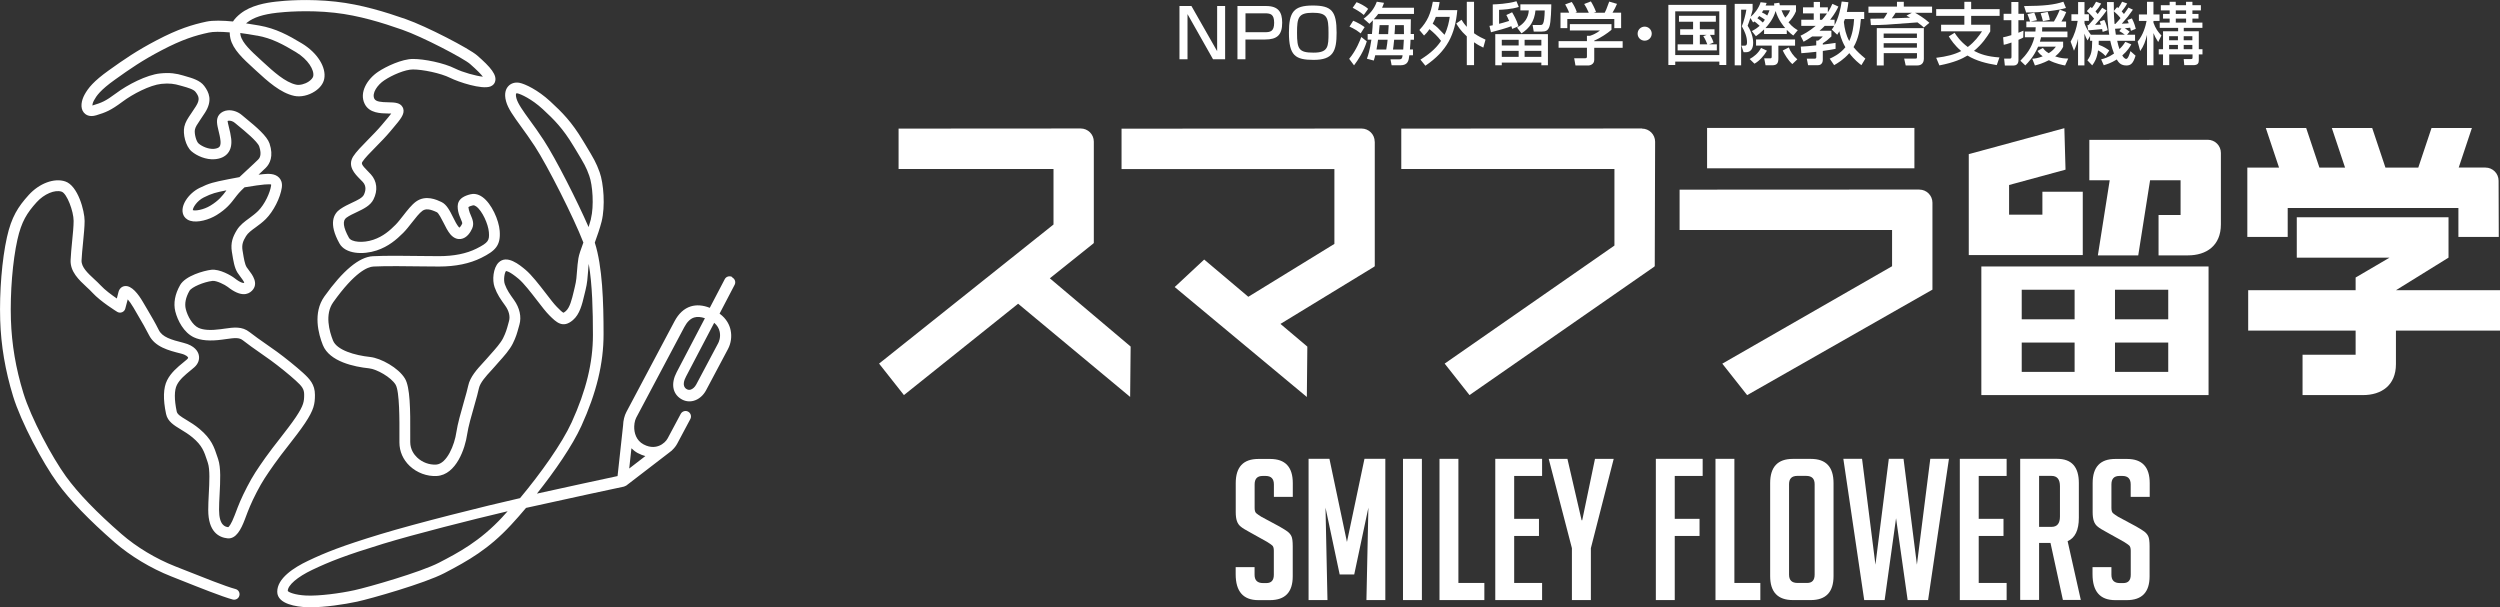 <?xml version="1.0" encoding="UTF-8"?><svg id="b" xmlns="http://www.w3.org/2000/svg" width="407.45" height="98.99" viewBox="0 0 407.45 98.99"><rect x="0" y="0" width="407.45" height="98.99" fill="#333333" stroke="none"/><defs><style>.d{fill:#fff;stroke-width:0px;}</style></defs><g id="c"><path class="d" d="M207.62,80.97v-2.02c0-.92-.45-1.38-1.35-1.38h-.48c-.88,0-1.31.46-1.31,1.38v3.82c0,.43.08.71.26.87.17.15.45.34.83.58l2.92,1.57c.64.36,1.09.65,1.36.85.27.21.48.45.62.74.15.29.22.84.22,1.65v4.9c0,2.59-1.24,3.88-3.72,3.88h-1.89c-2.46,0-3.69-1.41-3.69-4.23v-1.15h3.08v1.25c0,.9.46,1.35,1.38,1.35h.54c.81,0,1.22-.45,1.22-1.35v-3.91c0-.43-.08-.72-.26-.87-.17-.15-.45-.34-.83-.58l-2.92-1.63c-.64-.34-1.11-.63-1.39-.87-.29-.23-.5-.54-.62-.91-.13-.37-.19-.86-.19-1.46v-4.71c0-2.63,1.23-3.94,3.69-3.94h1.92c2.46,0,3.69,1.31,3.69,3.94v2.24h-3.08Z"/><path class="d" d="M219.53,88.31l2.85-13.53h3.4v23.02h-3.08l.32-15.07-2.31,10.9h-2.37l-2.31-10.9.32,15.07h-3.08v-23.02h3.4l2.85,13.53h0Z"/><path class="d" d="M228.66,97.8v-23.02h3.08v23.02h-3.08Z"/><path class="d" d="M241.92,97.8h-7.31v-23.02h3.08v20.23h4.23v2.79Z"/><path class="d" d="M243.7,97.8v-23.02h7.63v2.79h-4.55v6.99h4.04v2.79h-4.04v7.66h4.55v2.79h-7.63Z"/><path class="d" d="M259.27,97.8h-3.08v-8.46l-3.78-14.55h3.05l2.31,10h.1l2.08-10h3.05l-3.72,14.55v8.46h-.01Z"/><path class="d" d="M276.99,84.56v2.79h-4.04v10.45h-3.08v-23.02h7.63v2.79h-4.55v6.99h4.04Z"/><path class="d" d="M286.9,97.8h-7.31v-23.02h3.08v20.23h4.23v2.79Z"/><path class="d" d="M292.22,97.8c-2.48,0-3.72-1.3-3.72-3.91v-15.16c0-2.63,1.23-3.94,3.69-3.94h2.95c2.46,0,3.69,1.31,3.69,3.94v15.16c0,2.61-1.24,3.91-3.72,3.91h-2.89ZM292.96,95.01h1.57c.81,0,1.22-.45,1.22-1.35v-14.75c0-.9-.46-1.35-1.38-1.35h-1.44c-.9,0-1.35.45-1.35,1.35v14.75c0,.9.46,1.35,1.38,1.35Z"/><path class="d" d="M317.64,74.78l-3.4,23.02h-3.33l-1.89-13.34-1.86,13.34h-3.33l-3.4-23.02h3.05l2.18,17.25,2.18-17.25h2.4l2.18,17.25,2.18-17.25h3.04Z"/><path class="d" d="M319.41,97.8v-23.02h7.63v2.79h-4.55v6.99h4.04v2.79h-4.04v7.66h4.55v2.79h-7.63Z"/><path class="d" d="M329.25,74.78h6.03c2.35,0,3.53,1.31,3.53,3.94v5.67c0,2.01-.61,3.28-1.83,3.81l2.15,9.58h-2.92l-2.02-9.29h-1.86v9.29h-3.08v-23.02.02ZM332.33,85.87h2.02c.92,0,1.38-.56,1.38-1.67v-4.97c0-1.11-.46-1.67-1.38-1.67h-2.02v8.3h0Z"/><path class="d" d="M347.26,80.97v-2.02c0-.92-.45-1.38-1.35-1.38h-.48c-.88,0-1.31.46-1.31,1.38v3.82c0,.43.08.71.26.87.17.15.45.34.83.58l2.92,1.57c.64.36,1.09.65,1.36.85.27.21.48.45.62.74.15.29.23.84.23,1.65v4.9c0,2.59-1.24,3.88-3.72,3.88h-1.89c-2.46,0-3.69-1.41-3.69-4.23v-1.15h3.08v1.25c0,.9.46,1.35,1.38,1.35h.55c.81,0,1.22-.45,1.22-1.35v-3.91c0-.43-.09-.72-.26-.87-.17-.15-.45-.34-.83-.58l-2.92-1.63c-.64-.34-1.11-.63-1.39-.87-.29-.23-.5-.54-.62-.91-.13-.37-.19-.86-.19-1.46v-4.71c0-2.63,1.23-3.94,3.69-3.94h1.92c2.46,0,3.69,1.31,3.69,3.94v2.24h-3.1Z"/><path class="d" d="M194.18.98l4.19,7.36V.98h1.3v8.68h-1.97l-4.16-7.36v7.36h-1.31V.98h1.96,0Z"/><path class="d" d="M206.33.98c2.03,0,2.64,1,2.64,2.72,0,1.98-.8,2.74-2.79,2.74h-3.2v3.22h-1.3V.98h4.65ZM202.99,2.17v3.08h3.16c.89,0,1.51-.13,1.51-1.53s-.58-1.55-1.51-1.55h-3.16Z"/><path class="d" d="M217.84,5.33c0,3.02-.57,4.43-3.74,4.43-2.99,0-4.03-.69-4.03-4.43,0-3.36.77-4.43,3.88-4.43s3.89.93,3.89,4.43ZM211.39,5.33c0,2.66.28,3.25,2.69,3.25s2.44-.98,2.44-3.25c0-2.5-.22-3.25-2.57-3.25s-2.56.79-2.56,3.25Z"/><path class="d" d="M222.76,6.74c-.47,1.59-1.4,3.02-2.08,3.91l-.79-1.06c1.19-1.43,1.83-3.16,1.97-3.56l.9.71ZM220.54,3.38c.69.28,1.27.61,1.87,1.04l-.65,1.02c-.63-.49-1-.72-1.82-1.11l.6-.95ZM221.1.36c.39.13,1.4.62,1.88,1.09l-.71.99c-.58-.5-1.37-.95-1.81-1.17l.63-.91h0ZM223.6,5.56c.08-.76.12-1.42.15-2.24-.14.15-.23.25-.56.56l-.94-.83c1.01-.77,1.7-1.56,2.14-2.77l1.17.18c-.08.24-.13.44-.31.8h5.2v1.01h-5.83c-.12.17-.28.38-.72.87h6.04c0,.25-.02,1.5-.03,2.4h.54v.93h-.56c0,.23-.03.75-.1,1.59h.5v.95h-.6c-.09.8-.18,1.63-1.45,1.63h-1.43l-.19-.97h1.43c.46,0,.5-.28.54-.66h-4.46c-.04.24-.1.42-.23.86l-1.12-.3c.17-.47.49-1.41.73-3.1h-.61v-.93h.7v.02ZM225.93,8.07c.13-.7.19-1.22.22-1.59h-1.56c-.09.61-.11.83-.25,1.59h1.6-.01ZM226.24,5.56c.04-.67.07-1.16.09-1.46h-1.48c-.04.52-.08.94-.14,1.46h1.53ZM228.7,8.07c.07-.86.1-1.48.1-1.59h-1.58c-.08.88-.15,1.34-.19,1.59h1.67ZM228.82,5.56c0-.69,0-1.04-.02-1.46h-1.44c0,.42-.04,1.04-.08,1.46h1.54Z"/><path class="d" d="M231.32,4.9c1.39-1.47,1.86-2.76,2.2-4.61l1.11.05c-.06.38-.12.75-.26,1.31h3.14c-.36,4-1.65,6.64-5.2,9.06l-.81-.99c1.92-1.2,2.79-2.19,3.36-3.06-.59-.78-1.17-1.32-1.89-1.91-.35.53-.63.8-.88,1.04l-.76-.9h0ZM234.01,2.75c-.09.23-.25.63-.51,1.11.71.52.84.66,1.93,1.81.54-1.11.73-2.12.85-2.92h-2.27ZM238.2,3.22c.19.31.4.65.86,1.16V.29h1.18v5.13c.77.54,1.4.83,1.87,1.04l-.36,1.3c-.38-.19-.85-.41-1.51-.87v3.72h-1.18v-4.68c-1.06-.97-1.47-1.69-1.72-2.1l.86-.61Z"/><path class="d" d="M242.75,4.22c.26-.04.36-.07.54-.1V.72c.51-.02,2.42-.08,3.86-.52l.38.93c-1.11.38-2.82.46-3.21.47v2.28c.29-.07.94-.24,1.64-.47-.28-.64-.33-.74-.46-.96l.94-.45c.19.32.74,1.22,1.05,2.28l-1.03.43c-.07-.22-.08-.26-.14-.44-.73.29-2.17.7-3.32.99l-.25-1.04ZM252.28,5.56v5.08h-1.07v-.44h-6.45v.44h-1.06v-5.08h8.58ZM244.76,6.49v.92h2.75v-.92h-2.75ZM244.76,8.29v.98h2.75v-.98h-2.75ZM252.83.72c0,.21-.03,2.99-.33,3.68-.24.58-.54.75-1.26.75h-1.27l-.19-1.08h1.28c.34,0,.64,0,.7-2.36h-1.51c-.18,1.77-.95,2.87-2.28,3.73l-.72-.94c1.23-.66,1.86-1.66,1.91-2.8h-1.37v-.99h5.04ZM248.48,6.49v.92h2.73v-.92h-2.73ZM248.48,8.29v.98h2.73v-.98h-2.73Z"/><path class="d" d="M262.64,3.95v.91c-.63.56-1.94,1.41-2.81,1.76v.09h4.63v1.08h-4.63v1.97c0,.79-.79.91-.9.91h-2.16l-.21-1.17h1.77c.31,0,.31-.15.31-.35v-1.37h-4.62v-1.08h4.62v-.86h.49c.37-.12,1.13-.43,1.63-.87h-4.9v-1.04h6.79v.02ZM255.75,2.08c-.23-.6-.51-1.09-.66-1.36l1.07-.4c.3.42.64,1.07.83,1.65l-.25.1h2.2c-.28-.64-.48-1.01-.75-1.42l1.09-.42c.23.35.66,1.17.84,1.72l-.37.12h1.79c.13-.25.3-.58.73-1.81l1.27.37c-.25.58-.4.87-.73,1.43h1.4v2.52h-1.11v-1.48h-7.66v1.48h-1.11v-2.52h1.43v.02Z"/><path class="d" d="M269.2,5.48c0,.64-.51,1.15-1.15,1.15s-1.16-.51-1.15-1.15c0-.64.52-1.14,1.15-1.14s1.15.51,1.15,1.14Z"/><path class="d" d="M280.21,10.04h-7.18v.55h-1.12V.79h9.44v9.8h-1.13v-.55h-.01ZM280.21,1.85h-7.18v7.13h7.18V1.85ZM278.52,7.23h1.29v.98h-6.39v-.98h2.52v-1.55h-2.11v-.91h2.11v-1.23h-2.3v-.96h6.01v.96h-2.61v1.23h2.39v.91h-.74c.04.07.36.56.59,1.25l-.76.31h0ZM278.16,5.68h-1.12v1.55h1.22c-.11-.3-.36-.92-.66-1.33l.56-.22Z"/><path class="d" d="M285.52,5.06c.65-.33,1-.61,1.27-.85-.43-.41-.77-.66-.85-.71-.1.08-.11.09-.22.16l-.44-.73c-.25.75-.34.96-.45,1.26.9,1.4.9,2.57.9,2.79,0,.27,0,1.53-1.18,1.53h-.38l-.36-1.07h.55c.31,0,.37-.24.37-.56,0-.9-.39-1.81-.85-2.6.29-.64.64-1.99.74-2.7h-.85v9.07h-1.05V.63h2.92v.95c-.05.26-.08.4-.32,1.16.5-.38,1.37-1.43,1.62-2.38l.99.12c-.08.21-.11.3-.17.42h1.41c-.02-.11-.03-.16-.04-.34l.86-.11c.03.14.03.18.09.41h2.63v.97c-.24.64-.79,1.41-1.22,1.81.64.78,1.2,1.1,1.51,1.28l-.73.87c-.26-.19-.55-.4-1.06-.92v.67h-3.7v-.75c-.53.52-.94.84-1.33,1.11l-.67-.84h.01ZM287.98,8.26c-.5.85-1.26,1.7-2.04,2.12l-.78-.76c.71-.39,1.39-.93,1.86-1.81l.96.45ZM292.55,7.44h-2.71v2.07c0,.74-.18,1.13-1.01,1.13h-1.08l-.22-1.13h.94c.23,0,.28-.05.28-.3v-1.78h-2.55v-1h6.36v1h0ZM287.65,3.22c-.22-.18-.35-.26-.93-.61-.17.21-.21.27-.3.36.34.21.58.42.88.7.04-.04.21-.25.34-.45h.01ZM287.39,1.67c-.12.19-.16.27-.23.36.36.15.62.32.87.5.2-.42.29-.65.36-.86h-1ZM290.95,4.57c-.2-.22-1.14-1.3-1.56-2.78-.37,1.3-1.15,2.23-1.65,2.78h3.22-.01ZM290.35,1.67c.21.55.37.84.61,1.21.4-.43.61-.73.79-1.21h-1.4ZM292.11,10.44c-.7-.62-1.27-1.6-1.56-2.21l.99-.5c.22.65.78,1.43,1.39,1.94l-.81.77h-.01Z"/><path class="d" d="M298.19,9.57c.42-.19,1.66-.73,2.57-1.87-.71-1.24-.89-2.16-.98-2.6-.13.21-.18.3-.35.56l-.89-.84c.18-.24.25-.35.39-.6h-1.54c-.18.18-.39.41-.84.79h1.93v.93c-.57.55-.89.79-1.4,1.12v.21c.23-.03,2-.25,2.08-.28v.97c-.46.09-.9.18-2.08.34v1.5c0,.37-.23.82-.76.82h-1.64l-.21-1.06h1.26c.14,0,.29-.02.29-.25v-.87c-.95.11-1.73.18-2.44.23l-.09-1.07c.75-.05,1.48-.08,2.52-.21v-.77h.31c.23-.15.63-.51.76-.68h-1.73c-.66.45-1.01.65-1.4.86l-.5-.98c.47-.23,1.33-.65,2.47-1.6h-2.35v-1h2.03v-1.04h-1.75v-.99h1.75V.31h1.02v.88h1.28v.82c.34-.51.54-.94.74-1.38l.98.44c-.2.42-.54,1.14-1.35,2.15h.73v.88c.66-1.19.99-2.72,1.16-3.85l1.09.11c-.04.4-.11.88-.25,1.59h2.83v1.15h-.54c-.12,1.6-.39,3.21-1.2,4.58.57.71,1.19,1.26,1.93,1.87l-.65,1.07c-.36-.28-1.16-.87-1.97-1.96-.96,1.09-1.92,1.64-2.47,1.96l-.73-1.06h-.01ZM296.61,2.19v1.04h.33c.21-.23.46-.53.83-1.04h-1.16ZM300.68,3.11c-.09.26-.11.33-.17.46.11,1.1.36,2.16.88,3.12.52-1.12.72-2.35.79-3.58h-1.51.01Z"/><path class="d" d="M313.55,4.49c-.28-.26-.45-.43-1.04-.84-5.33.41-5.59.43-7.59.44l-.09-1.04c.07,0,1.96-.02,2.19-.03.21-.3.41-.61.58-.93h-3.08v-1.01h4.65V.29h1.11v.79h4.61v1.01h-2.77c.28.14,1.49.85,2.33,1.62l-.9.77h0ZM313.55,4.58v4.97c0,.7-.36,1.12-1.1,1.12h-1.86l-.25-1.12h1.76c.29,0,.33-.02.33-.28v-.61h-5.42v2.01h-1.13v-6.09h7.68-.01ZM307,5.47v.71h5.42v-.71h-5.42ZM307,7.04v.73h5.42v-.73h-5.42ZM311.58,2.09h-2.64c-.3.47-.33.53-.62.9.08,0,2.7-.1,2.99-.11-.14-.09-.25-.15-.59-.34l.87-.45h-.01Z"/><path class="d" d="M318.55,5.33c.32.48.94,1.43,2.16,2.33,1.11-.83,1.81-1.79,2.32-2.55h-6.67v-1.08h3.79v-1.44h-4.59v-1.1h4.59V.29h1.11v1.2h4.64v1.1h-4.64v1.44h3.11v1.1c-.5.83-1.32,2.08-2.65,3.16.98.52,2.17.94,4.15,1.07l-.44,1.25c-1.68-.27-3.33-.68-4.77-1.56-.9.55-2.14,1.13-4.58,1.61l-.52-1.24c1.72-.21,2.96-.53,4.08-1.1-1.11-.94-1.7-1.86-2.03-2.39l.93-.58v-.02Z"/><path class="d" d="M326.46,6.08c.34-.07.7-.14,1.35-.35v-2.44h-1.26v-1.04h1.26V.33h1.15v1.92h.91v1.04h-.91v2.05c.27-.1.46-.19.82-.34l-.03,1.11c-.19.11-.32.19-.78.38v3.33c0,.72-.5.86-.81.86h-1.41l-.12-1.13h.92c.23,0,.28-.07.28-.33v-2.29c-.72.25-.99.32-1.26.37l-.1-1.21h-.01ZM332.64,6.08c-.02.13-.05.3-.18.71h3.79v.84c-.11.22-.4.84-1.3,1.56.97.33,1.58.34,2.13.35l-.51,1.13c-.4-.07-1.5-.27-2.64-.86-.96.5-1.72.72-2.28.86l-.43-1.09c.43-.04.9-.09,1.7-.4-.52-.38-.68-.63-.85-.88l.89-.49c.16.23.32.49.94.86.69-.44.91-.74,1.16-1.06h-2.89c-.75,1.71-1.61,2.56-2.09,3.05l-.8-.76c.93-.95,1.86-2.07,2.29-3.83h-1.56v-.93h1.72c.02-.27.03-.4.05-.7h-1.53v-.93h4.5c.17-.29.53-.87.96-1.94l1.04.4c-.11.28-.27.69-.78,1.54h.76v.93h-3.89c0,.3,0,.43-.02.7h4.13v.93h-4.31ZM336.71,1.3c-1.16.36-3.83.75-6.49.74l-.34-1.05c3.34-.02,4.95-.22,6.41-.71l.42,1.02ZM331.55,2.06c.18.42.31.82.43,1.23l-1.11.23c-.09-.33-.29-.87-.44-1.22l1.12-.24ZM333.73,1.94c.23.71.3.96.35,1.29l-1.12.22c-.11-.45-.2-.75-.38-1.29l1.16-.22h-.01Z"/><path class="d" d="M343.15,9.12c-.44-.5-1.05-.83-1.21-.91-.18,1.32-.54,1.89-.95,2.44l-.79-.82c.66-.88.76-1.52.79-3.18h-.35v-.77l-.41.71c-.17-.29-.33-.57-.51-1.11v5.18h-1.04v-4.35c-.16.73-.28,1.11-.66,1.96l-.55-1.48c.6-1.03.98-2.21,1.15-3.39h-1.02v-1.07h1.09V.34h1.04v1.99h.72v1.07h-.72v.4c.11.3.36.97,1.04,1.86h2.99c-.21-1.29-.36-3.25-.36-5.32h1.1c0,.51,0,.79.02,1.44l.53-.63c.1.1.13.12.18.17.24-.33.41-.61.63-1.04l.83.29c-.16.28-.37.65-.9,1.29.13.14.24.25.37.42.44-.58.61-.85.73-1.05l.73.35c-.75,1.07-.85,1.19-1.81,2.28.64-.02.83-.03,1.13-.07-.1-.24-.14-.35-.22-.53l.74-.26c.43.84.56,1.43.63,1.7l-.79.32c-.08-.32-.1-.39-.13-.51-.29.05-.61.07-.87.09.23.14.29.19.79.56l-.43.5h1.31v.99h-2.91c.11.53.26,1.07.37,1.35.54-.53.74-.85.95-1.18l.98.41c-.21.38-.61,1.06-1.47,1.8.12.22.37.57.65.57s.55-.81.68-1.27l.83.74c-.38,1.28-.79,1.6-1.48,1.6-.78,0-1.22-.33-1.57-.98-1,.62-1.68.8-2.13.94l-.43-.96c.44-.11,1.15-.28,2.1-.94-.16-.41-.41-1.15-.61-2.08h-1.88c0,.26,0,.41-.01.64.84.3,1.37.67,1.73.94l-.61.9h0ZM340.42,4.05c.21-.22.45-.5.88-1.01-.16-.2-.6-.72-1.19-1.23l.61-.67c.1.08.18.13.23.18.26-.33.43-.58.67-1.04l.83.3c-.19.33-.44.76-.93,1.27.12.13.23.25.37.44.39-.52.54-.75.73-1.02l.72.44c-.65.96-1.81,2.24-1.89,2.34.28,0,.69-.02.96-.04-.08-.21-.12-.33-.2-.5l.75-.27c.3.61.45,1.18.55,1.68l-.82.28c-.02-.16-.04-.28-.09-.46-.04,0-2.08.19-2.27.21l-.12-.87h.21v-.03ZM345.6,2.95c-.34-.46-.71-.79-1.09-1.11.01.49.07,1.46.12,2.06h.14c.5-.52.71-.78.83-.95ZM345.76,4.62c-.13.01-.99.07-1.05.07.04.4.11.83.13.96h1.46c-.38-.28-.53-.39-.9-.58l.35-.44h.01Z"/><path class="d" d="M348.39,6.77c.9-1.05,1.31-2.54,1.46-3.36h-1.25v-1.05h1.32V.29h1.05v2.07h.99v1.05h-.99v.29c.32.91.74,1.5,1.3,2.09l-.53,1.06c-.41-.66-.56-.95-.77-1.46v5.25h-1.05v-4.96c-.24.98-.52,1.82-1.11,2.64l-.42-1.54h0ZM353.58.29h1.02v.56h1.68V.29h1.04v.56h1.38v.84h-1.38v.58h.99v.76h-.99v.65h1.63v.86h-3.04v.55h2.45v2.93h.6v.85h-.6v.97c0,.44-.14.78-.91.78h-1.46l-.09-.99h1.06c.35,0,.38-.04.38-.3v-.46h-3.8v1.75h-1.01v-1.75h-.7v-.85h.7v-2.93h2.46v-.55h-3v-.86h1.62v-.65h-1.08v-.76h1.08v-.58h-1.44v-.84h1.44V.29h-.03ZM353.52,5.9v.66h1.44v-.66h-1.44ZM353.52,7.32v.7h1.44v-.7h-1.44ZM354.61,1.69v.58h1.68v-.58h-1.68ZM354.61,3.03v.65h1.68v-.65h-1.68ZM355.9,5.9v.66h1.41v-.66h-1.41ZM355.9,7.32v.7h1.41v-.7h-1.41Z"/><path class="d" d="M323.01,43.43h-.09v20.96h37.03v-20.96h-36.94ZM338.12,47.22v4.82h-8.62v-4.82h8.62ZM329.5,55.83h8.62v4.78h-8.62v-4.78ZM344.7,60.61v-4.78h8.68v4.78h-8.68ZM353.38,52.04h-8.68v-4.82h8.68v4.82Z"/><path class="d" d="M339.45,41.57v-10.32h-6.58v3.74h-5.43v-4.84l9.2-2.5-.19-6.76-15.55,4.22h0s-.03,0-.03,0v16.46h18.58Z"/><path class="d" d="M178.24,39.64l-.02-.04h.05v-16.52c0-1.18-.96-2.14-2.14-2.14l-29.68.02v6.58h25.25v9.05l-28.43,22.67,4.05,5.13,18.61-14.89,18.26,15.19.08-8.21-13.17-11.12,7.15-5.72h-.01Z"/><path class="d" d="M312.01,20.85h-33.79v6.58h33.79v-6.58Z"/><path class="d" d="M407.45,47.3h-16.96l8.57-5.31v-6.58h-24.73v6.58h15.12l-5.53,3.24v2.07h-17.51v6.58h17.51v3.93h-8.65v6.58h9.86c2.99,0,5.36-1.58,5.36-5.04v-5.47h16.96v-6.58Z"/><path class="d" d="M372.86,33.9h27.81v4.72h6.58l-.03-9.17c0-1.18-.96-2.14-2.14-2.14h-4.36l2.15-6.45h-6.58l-2.16,6.46h-5.35l-2.16-6.46h-6.58l2.16,6.46h-4.18l-2.16-6.46h-6.58l2.16,6.46h-5.17v11.3h6.58v-4.72h.01Z"/><path class="d" d="M224.05,23.09c0-1.18-.96-2.14-2.14-2.14l-39.12.02v6.58h34.69v12.2l-14.03,8.62-7.19-6.07-4.81,4.48,21.54,17.92.08-8.21-4.38-3.7,15.34-9.36-.02-.04h.05v-20.29h-.01Z"/><path class="d" d="M267.62,20.94l-39.24.02v6.58h34.74v12.48l-27.67,19.24,4.05,5.13,30.16-20.96-.02-.04h.05l.06-20.29c0-1.18-.96-2.14-2.14-2.14v-.02Z"/><path class="d" d="M312.81,30.89l-39.07.02v6.58h34.63v5.9l-27.67,15.88,4.05,5.13,30.17-17.18h.03v-14.18c0-1.18-.96-2.14-2.13-2.14h0Z"/><path class="d" d="M359.83,22.78l-19.31.02v6.58h3.32l-1.93,12.24h6.58l1.93-12.24h4.97v5.66h-3.59v6.58h4.8c2.99,0,5.36-1.58,5.36-5.04v-11.66c0-1.18-.96-2.14-2.14-2.14h.01Z"/><path class="d" d="M119.31,45.13c-.43-.22-.97-.06-1.19.37-.03.05-1.1,2.1-2.44,4.67-1.13-.45-2.17-.52-3.11-.23-1.08.34-1.97,1.16-2.64,2.43l-7.84,14.77c-.32.6-.51,1.38-.54,2.2l-.9,8.25c-1.97.42-8.22,1.77-13.14,2.86,2.92-3.67,5.77-7.8,7.24-11.02,2.47-5.43,3.62-10.18,3.62-14.96,0-5.24-.18-11.05-1.43-14.93.4-1.1.82-2.3,1.11-3.43.62-2.5.33-6.24-.32-8.04-.58-1.59-.92-2.16-2.37-4.57l-.36-.59c-1.84-3.07-3.37-4.59-5.32-6.39-2.05-1.89-4.11-2.84-5-3.02-.71-.14-1.39.06-1.83.54-.37.4-.74,1.15-.37,2.48.32,1.18,1.22,2.42,2.46,4.13.67.93,1.43,1.97,2.23,3.2,2.09,3.21,6.36,11.67,7.88,15.61,0,.02.02.05.03.07-.4,1.09-.71,1.95-.81,2.56-.12.71-.17,1.37-.22,2.01-.06.87-.12,1.69-.36,2.64-.06.24-.12.48-.17.72-.33,1.37-.64,2.67-1.31,3.25-.26.23-.37.25-.37.26-.18-.04-.68-.54-1.08-.95-.45-.45-1.12-1.32-1.83-2.25-1.07-1.39-2.29-2.96-3.26-3.78-.99-.83-3.05-2.55-4.41-1.2-.88.88-1.07,2.85-.65,4.02.42,1.18.97,1.95,1.74,3.02.6.84.82,1.74.61,2.49l-.14.52c-.21.77-.38,1.38-.83,2.28-.4.8-1.26,1.76-2.01,2.6-.24.27-.47.52-.67.76-.17.2-.37.41-.58.64-.95,1.03-2.13,2.32-2.42,3.74-.11.55-.39,1.54-.69,2.58-.49,1.72-1.05,3.68-1.24,4.99-.29,2.07-1.55,5.18-3.3,5.29-1.11.06-2.26-.36-3.09-1.15-.51-.48-1.13-1.32-1.13-2.54v-1.07c.03-4.24-.02-7.86-.86-9.26-1.05-1.75-3.92-3.33-5.68-3.52-2.51-.27-5.42-1.11-6.05-2.69-.59-1.48-1.37-4.25.04-6.23,3.53-4.95,5.62-5.77,6.55-5.82,1.89-.1,5.55-.06,8.23-.02,1.03,0,1.91.02,2.48.02,2.68,0,5-.48,6.88-1.42,2.26-1.13,3.18-1.99,2.99-4.4-.13-1.74-1.31-4.42-2.79-5.49-.81-.59-1.53-.58-1.99-.46-2.14.53-2.21,1.66-1.98,2.8.1.47.27.87.42,1.23.11.26.28.64.23.74-.17.38-.36.59-.46.66-.03-.02-.07-.06-.13-.13-.29-.34-.6-.95-.89-1.54-.54-1.09-1.06-2.12-1.91-2.51-.76-.36-2.55-1.2-4.13-.07-.71.51-1.41,1.41-2.09,2.28-.43.55-.87,1.12-1.26,1.51-.89.89-1.98,1.89-3.63,2.44-1.67.56-3.55.4-3.96-.33-.95-1.7-1.08-2.8-.41-3.27.49-.35,1.09-.63,1.67-.9,1.09-.52,2.23-1.05,2.74-2.08.74-1.48.58-2.97-.43-4.09-.17-.18-.34-.36-.52-.54-.95-.96-1.04-1.2-.86-1.49.36-.58,1.29-1.53,2.2-2.45.8-.81,1.63-1.66,2.3-2.46l.52-.62c1.19-1.41,1.91-2.25,1.64-3.15-.08-.25-.3-.7-.98-.89-.42-.12-.94-.13-1.48-.14-1.12-.02-1.99-.08-2.25-.58-.44-.89.49-2.25,1.62-3,1.3-.87,3.41-1.77,4.67-1.77,1.57,0,4.51.59,6.09,1.38,1.32.66,5.13,1.93,6.54,1.39.44-.17.63-.46.72-.68.46-1.15-.71-2.48-2.89-4.38-1.29-1.12-8.23-4.73-11.64-5.92-3.3-1.15-7.23-2.38-11.4-2.84-4.5-.5-8.34-.17-9.78,0-1.65.19-4.04.6-5.75,1.95-.53.42-.93.84-1.22,1.28-1.67-.16-3.25-.2-4.31.02-2.34.5-4.62,1.2-8.11,3.03-3.27,1.71-5.31,3.12-7.84,4.93-2.43,1.74-3.34,2.85-3.95,3.98-.47.88-.75,2.1-.1,2.89.26.31.86.79,2.02.44,1.56-.47,2.38-.8,4.26-2.2,1.69-1.27,4.49-2.72,6.35-2.92,1.33-.14,2.15,0,3.04.26.15.04.31.09.47.13.74.21,1.75.49,2.07.92.52.7.78,1.2.06,2.34-.3.47-.56.85-.78,1.18-.56.82-.93,1.37-1.11,2.15-.26,1.17.2,3.17,1.17,4.01.85.73,2.35,1.41,3.8,1.29.94-.08,1.65-.41,2.12-.98.48-.59.66-1.38.55-2.36-.08-.67-.22-1.26-.35-1.78-.1-.42-.24-.99-.24-1.1,0,0,.07-.05.2-.06.26-.02.67.08.99.36.15.13.38.32.65.54.83.68,3.04,2.48,3.32,3.3.49,1.46-.01,1.97-.18,2.14-.41.41-1.04.99-1.72,1.62-.45.42-.91.84-1.33,1.24-.55.1-1.12.2-1.69.32l-.4.08c-1.98.4-2.81.56-4.43,1.37-1.77.88-3.25,2.96-2.6,4.42.14.31.44.71,1.09.92,1.23.38,3.09-.18,4.3-.92,1.64-1.01,2.36-1.96,2.99-2.79.21-.27.41-.54.65-.81.21-.24.54-.57.92-.93,1.51-.26,2.71-.41,3.25-.46.62-.05,1-.04,1.08,0,0,0,.02.05,0,.19-.16,1.13-1.01,3.02-2.11,4.12-.44.44-.95.81-1.44,1.18-.76.55-1.54,1.13-2.03,1.94-.67,1.1-1.04,2.08-.81,3.55l.05.29c.19,1.17.36,2.28.86,3.09.11.17.26.37.42.59.2.27.68.89.69,1.07-.06.06-.5.1-1.58-.75-.53-.42-2.42-1.53-3.8-1.37-1.23.15-4.22.98-5.08,2.5-.84,1.47-1.11,2.95-.78,4.29.37,1.47,1.38,3.45,3.04,4.22,1.12.52,2.63.64,4.62.37l.58-.08c1.48-.21,2.16-.29,2.78.2.83.66,1.84,1.36,2.81,2.04.6.42,1.19.83,1.74,1.23,1.3.95,3,2.32,4.05,3.28,1.04.94,1.38,1.4,1.38,2.29,0,1.11-.06,1.73-1.33,3.64-.73,1.09-1.7,2.33-2.63,3.53-.81,1.04-1.66,2.12-2.37,3.13-1.31,1.87-1.99,2.85-2.96,4.72-1.01,1.94-1.45,3.1-1.87,4.22l-.17.44c-.57,1.5-.93,1.85-1.04,1.93-.5-.06-1.5-.28-1.5-2.85,0-.76.04-1.62.09-2.52.11-2.13.23-4.33-.24-5.72l-.11-.33c-.54-1.65-.97-2.95-2.91-4.58-.76-.64-1.5-1.09-2.15-1.48-.95-.57-1.48-.91-1.58-1.37-.41-1.93-.41-3.47.03-4.33.45-.91,1.37-1.66,2.17-2.32.24-.2.47-.38.67-.56.63-.56.9-1.3.72-2.03-.13-.53-.62-1.49-2.47-1.95-2.07-.52-3.47-.94-4.04-2.09-.59-1.18-1.12-2.08-1.79-3.22-.24-.41-.5-.85-.79-1.34-.74-1.27-1.85-2.76-2.98-2.6-.5.07-.87.43-1.01.96-.07.29-.18.69-.27,1.06-.82-.56-1.95-1.39-2.64-2.14-.32-.35-.69-.69-1.05-1.02-1.04-.96-2.11-1.96-2.06-3.05.04-.84.14-1.87.24-2.86.13-1.36.26-2.64.26-3.57,0-1.61-1.08-5.75-3.16-6.44-1.79-.6-4.23.31-5.95,2.21-1.73,1.91-2.81,3.57-3.55,6.89C.32,42.29-.11,47.6.03,52.15c.13,4.17.82,8.23,2.1,12.42,1.31,4.27,4.85,10.87,7.21,14.12,2.05,2.83,5.19,6.08,9.33,9.69,2.57,2.23,5.93,4.26,9.24,5.56l1.61.64c2.84,1.13,6.72,2.68,8.41,3.13.47.12.96-.15,1.08-.63.13-.47-.15-.96-.63-1.08-1.59-.42-5.42-1.95-8.21-3.06l-1.62-.64c-3.13-1.23-6.31-3.14-8.73-5.25-4.04-3.51-7.09-6.67-9.06-9.39-2.27-3.14-5.69-9.49-6.95-13.6-1.24-4.03-1.9-7.94-2.03-11.96-.14-4.43.28-9.55,1.06-13.05.66-2.95,1.57-4.36,3.13-6.09,1.22-1.35,2.98-2.09,4.08-1.72.86.29,1.95,3.2,1.95,4.76,0,.84-.12,2.14-.25,3.4-.1,1.02-.2,2.06-.24,2.95-.1,1.92,1.35,3.26,2.62,4.44.35.32.68.63.95.93,1.34,1.45,3.91,3.03,4.02,3.1.24.15.53.17.79.07.26-.1.46-.32.53-.59,0,0,.21-.78.4-1.51.24.27.56.7.93,1.33.29.5.55.94.79,1.36.65,1.11,1.17,1.99,1.74,3.12.98,1.96,3.22,2.52,5.2,3.02.89.22,1.15.55,1.18.66.02.06-.05.17-.17.28-.18.16-.39.33-.62.52-.9.73-2.01,1.65-2.63,2.89-.63,1.25-.68,3.1-.17,5.5.26,1.23,1.3,1.85,2.4,2.52.6.36,1.27.77,1.93,1.32,1.55,1.31,1.86,2.24,2.37,3.79l.11.34c.36,1.07.25,3.19.15,5.06-.05.93-.09,1.81-.09,2.62,0,3.54,1.71,4.47,3.15,4.62,1.39.13,2.2-1.47,2.81-3.07l.17-.45c.4-1.07.82-2.18,1.78-4.03.92-1.77,1.54-2.67,2.84-4.52.68-.97,1.51-2.04,2.31-3.06.96-1.23,1.95-2.5,2.71-3.64,1.46-2.19,1.62-3.13,1.62-4.62,0-1.69-.85-2.59-1.96-3.6-1.09-.99-2.86-2.42-4.2-3.4-.56-.41-1.16-.83-1.77-1.25-.95-.66-1.93-1.35-2.72-1.97-1.24-.98-2.58-.78-4.13-.56l-.57.08c-1.62.22-2.84.15-3.63-.22-.97-.45-1.78-1.88-2.07-3.05-.22-.89-.02-1.9.6-2.98.34-.6,2.31-1.45,3.76-1.62.63-.07,2,.61,2.49.99,2.1,1.66,3.29,1.26,3.93.62,1.17-1.17.06-2.62-.53-3.39-.13-.17-.25-.32-.33-.45-.31-.5-.46-1.44-.62-2.43l-.05-.29c-.15-.95.06-1.51.57-2.35.31-.51.89-.94,1.57-1.43.52-.38,1.11-.81,1.65-1.35,1.25-1.25,2.37-3.45,2.61-5.12.12-.83-.17-1.34-.44-1.62-.7-.74-1.85-.64-2.54-.58-.22.02-.49.05-.81.09.47-.43.88-.83,1.18-1.12.66-.66,1.3-1.88.61-3.96-.41-1.21-2.14-2.69-3.88-4.11-.25-.21-.46-.38-.6-.5-.64-.56-1.5-.86-2.3-.8-.59.05-1.09.3-1.42.7-.58.71-.35,1.65-.11,2.64.11.47.25,1,.31,1.57.04.33.04.78-.16,1.03-.19.23-.6.31-.9.34-.9.07-1.93-.38-2.5-.87-.39-.33-.74-1.66-.6-2.28.1-.44.32-.77.84-1.54.23-.34.5-.73.81-1.22,1.26-1.98.64-3.31-.14-4.35-.68-.91-1.97-1.27-3.01-1.57-.15-.04-.3-.08-.44-.13-1.07-.32-2.12-.5-3.74-.33-2.19.23-5.29,1.82-7.22,3.27-1.66,1.24-2.3,1.5-3.7,1.92-.04,0-.08.02-.12.03.01-.17.07-.47.27-.83.4-.74,1.02-1.67,3.42-3.38,2.47-1.77,4.47-3.15,7.63-4.8,3.32-1.74,5.46-2.4,7.66-2.87.72-.16,1.89-.16,3.41-.03,0,.31.03.64.11.98.41,1.8,2.06,3.31,3.81,4.91l.38.35c1.85,1.7,3.96,3.63,6.22,4.11,1.04.22,2.33-.06,3.37-.75.82-.54,1.36-1.25,1.51-2.01.38-1.89-1.12-4.28-3.65-5.8-2.18-1.31-4.21-2.43-6.94-2.91-.67-.12-1.4-.24-2.15-.35.06-.05.12-.1.19-.15,1.04-.82,2.58-1.32,4.86-1.58,1.08-.12,4.95-.49,9.38,0,3.99.44,7.81,1.64,11.01,2.76,3.34,1.16,10.03,4.68,11.06,5.58,1.2,1.05,1.8,1.69,2.1,2.08-1.12-.12-3.26-.7-4.51-1.32-1.87-.94-5.07-1.57-6.88-1.57s-4.41,1.24-5.65,2.07c-1.81,1.2-3.15,3.4-2.22,5.26.75,1.51,2.59,1.54,3.8,1.56.18,0,.36,0,.52.01-.26.36-.67.84-1.02,1.25l-.53.63c-.63.75-1.43,1.57-2.21,2.36-1.06,1.08-1.97,2.01-2.44,2.75-.98,1.57.27,2.84,1.1,3.68.16.16.32.32.47.48.65.71.44,1.54.16,2.11-.24.48-1.06.87-1.92,1.27-.64.3-1.31.62-1.93,1.05-1.06.74-1.94,2.31-.12,5.58.96,1.74,3.84,1.89,6.07,1.15,1.92-.64,3.22-1.76,4.33-2.87.46-.46.94-1.07,1.4-1.66.6-.77,1.23-1.57,1.73-1.93.53-.38,1.21-.31,2.35.23.29.14.78,1.12,1.08,1.7.34.69.7,1.4,1.13,1.91.63.73,1.28.81,1.7.75,1-.14,1.58-1.12,1.84-1.7.37-.81.04-1.56-.22-2.17-.13-.3-.25-.59-.31-.88-.05-.26-.07-.42-.08-.44,0,0,.13-.14.75-.29.14-.03.32.03.53.18.99.72,1.96,2.9,2.06,4.19.1,1.34-.05,1.69-2.02,2.68-1.64.82-3.69,1.23-6.09,1.23-.57,0-1.44,0-2.46-.02-2.7-.04-6.4-.08-8.35.03-2.22.12-4.87,2.33-7.89,6.56-1.9,2.67-.97,6.11-.25,7.92,1.09,2.72,5.17,3.55,7.51,3.79,1.28.13,3.62,1.46,4.35,2.67.66,1.09.63,5.99.62,8.34v1.08c0,1.45.59,2.8,1.68,3.83,1.18,1.11,2.82,1.72,4.41,1.63,3.18-.19,4.63-4.53,4.95-6.8.17-1.19.73-3.16,1.19-4.75.32-1.13.6-2.1.72-2.72.19-.94,1.18-2.02,1.98-2.89.23-.25.44-.48.62-.69.2-.23.42-.47.64-.73.83-.92,1.77-1.97,2.28-2.99.53-1.05.73-1.8.95-2.6l.14-.5c.36-1.26.04-2.72-.87-4-.71-.99-1.17-1.64-1.51-2.58-.26-.72-.04-1.9.19-2.15.05,0,.51-.03,2.07,1.28.83.7,1.98,2.19,3,3.51.78,1.02,1.46,1.89,1.99,2.42,1.13,1.13,2.2,2.2,3.85.78,1.11-.95,1.49-2.52,1.88-4.18.05-.23.11-.47.17-.7.28-1.11.34-2.04.41-2.95.03-.45.06-.89.12-1.33.58,3.4.68,7.65.68,11.58,0,4.52-1.1,9.04-3.46,14.23-1.58,3.47-5.05,8.33-8.42,12.37-5.67,1.28-16.91,4.1-22.73,5.87-6.28,1.91-9,3-11.83,4.35-2.3,1.09-5.03,2.85-5.01,5.05.02,2.05,3.28,2.43,4.68,2.5.23,0,.47.02.72.02,2.34,0,5.49-.46,7.62-.92,2.2-.48,11-2.97,14.22-4.65,3.93-2.05,7.22-3.92,10.86-7.85.78-.84,1.61-1.78,2.45-2.78,5.89-1.32,15.85-3.45,15.96-3.47.01,0,.03-.01.04-.02.08-.02.15-.05.21-.09.03-.02.06-.03.08-.04h.02l6.95-5.34c.14-.1.28-.2.41-.32l.08-.06s.04-.05.06-.07c.34-.32.64-.69.85-1.1,0,0,2.09-3.92,2.12-3.98.23-.43.06-.97-.37-1.2-.43-.23-.97-.06-1.2.37,0,.01-2.12,3.97-2.12,3.97-.12.23-.3.46-.53.67l-.43.33c-.73.46-1.78.65-2.98,0-1.19-.63-1.56-1.88-1.52-2.95l.04-.41v-.05c.05-.36.16-.69.28-.93l7.84-14.77c.45-.85.99-1.38,1.61-1.57.5-.15,1.08-.11,1.75.12-2.02,3.87-4.29,8.2-4.6,8.79-.96,1.82-.7,3.49.7,4.36.63.39,1.34.5,2.05.31.83-.22,1.58-.85,2.04-1.72l3.57-6.72c.49-.92.65-2.04.43-3.07-.16-.79-.62-1.84-1.8-2.7,1.35-2.58,2.43-4.63,2.45-4.69.23-.43.06-.97-.37-1.19l-.05-.12ZM36.81,31.16c-.59.78-1.15,1.52-2.51,2.35-1.14.7-2.5.89-2.87.74-.03-.36.64-1.5,1.78-2.07,1.34-.67,1.99-.82,3.69-1.16-.03.05-.07.09-.1.14h0ZM41.89,5.8c2.43.43,4.3,1.47,6.33,2.69,2.02,1.21,3.03,2.95,2.83,3.93-.06.28-.34.6-.75.88-.64.42-1.46.62-2.03.5-1.79-.38-3.71-2.14-5.4-3.69l-.38-.35c-1.54-1.41-2.99-2.73-3.28-3.99-.03-.14-.05-.27-.06-.39.84.11,1.75.25,2.73.43h.01ZM96.32,35.67c-.11.43-.24.88-.39,1.34-1.83-4.2-5.31-11.08-7.3-14.14-.82-1.26-1.59-2.33-2.28-3.27-1.09-1.5-1.94-2.69-2.18-3.56-.15-.55-.07-.78-.04-.81,0,0,.04-.02.1-.02h.09c.54.11,2.33.91,4.14,2.58,1.84,1.7,3.28,3.13,5,6l.36.59c1.45,2.41,1.71,2.84,2.22,4.27.55,1.52.79,4.91.27,7v.02ZM81.93,84.22c-3.72,4.02-7.25,5.86-10.37,7.48-2.96,1.54-11.5,3.99-13.79,4.49-2.31.51-5.77.97-7.88.87-1.86-.09-2.88-.55-2.99-.75,0-.93,1.56-2.28,4-3.44,2.82-1.34,5.38-2.36,11.59-4.26,5.06-1.54,14.26-3.88,20.25-5.29-.28.31-.55.61-.82.9h0ZM104.01,73.87c.39.21.79.36,1.17.46l-2.63,2.03.36-3.3c.31.31.67.59,1.1.82h0ZM117.3,54.08c.19.92-.15,1.67-.26,1.87l-3.57,6.72c-.23.43-.58.74-.93.84-.23.06-.44.03-.66-.11-.75-.47-.37-1.47-.07-2.03.31-.59,2.57-4.9,4.59-8.76.48.41.78.9.9,1.47Z"/></g></svg>
